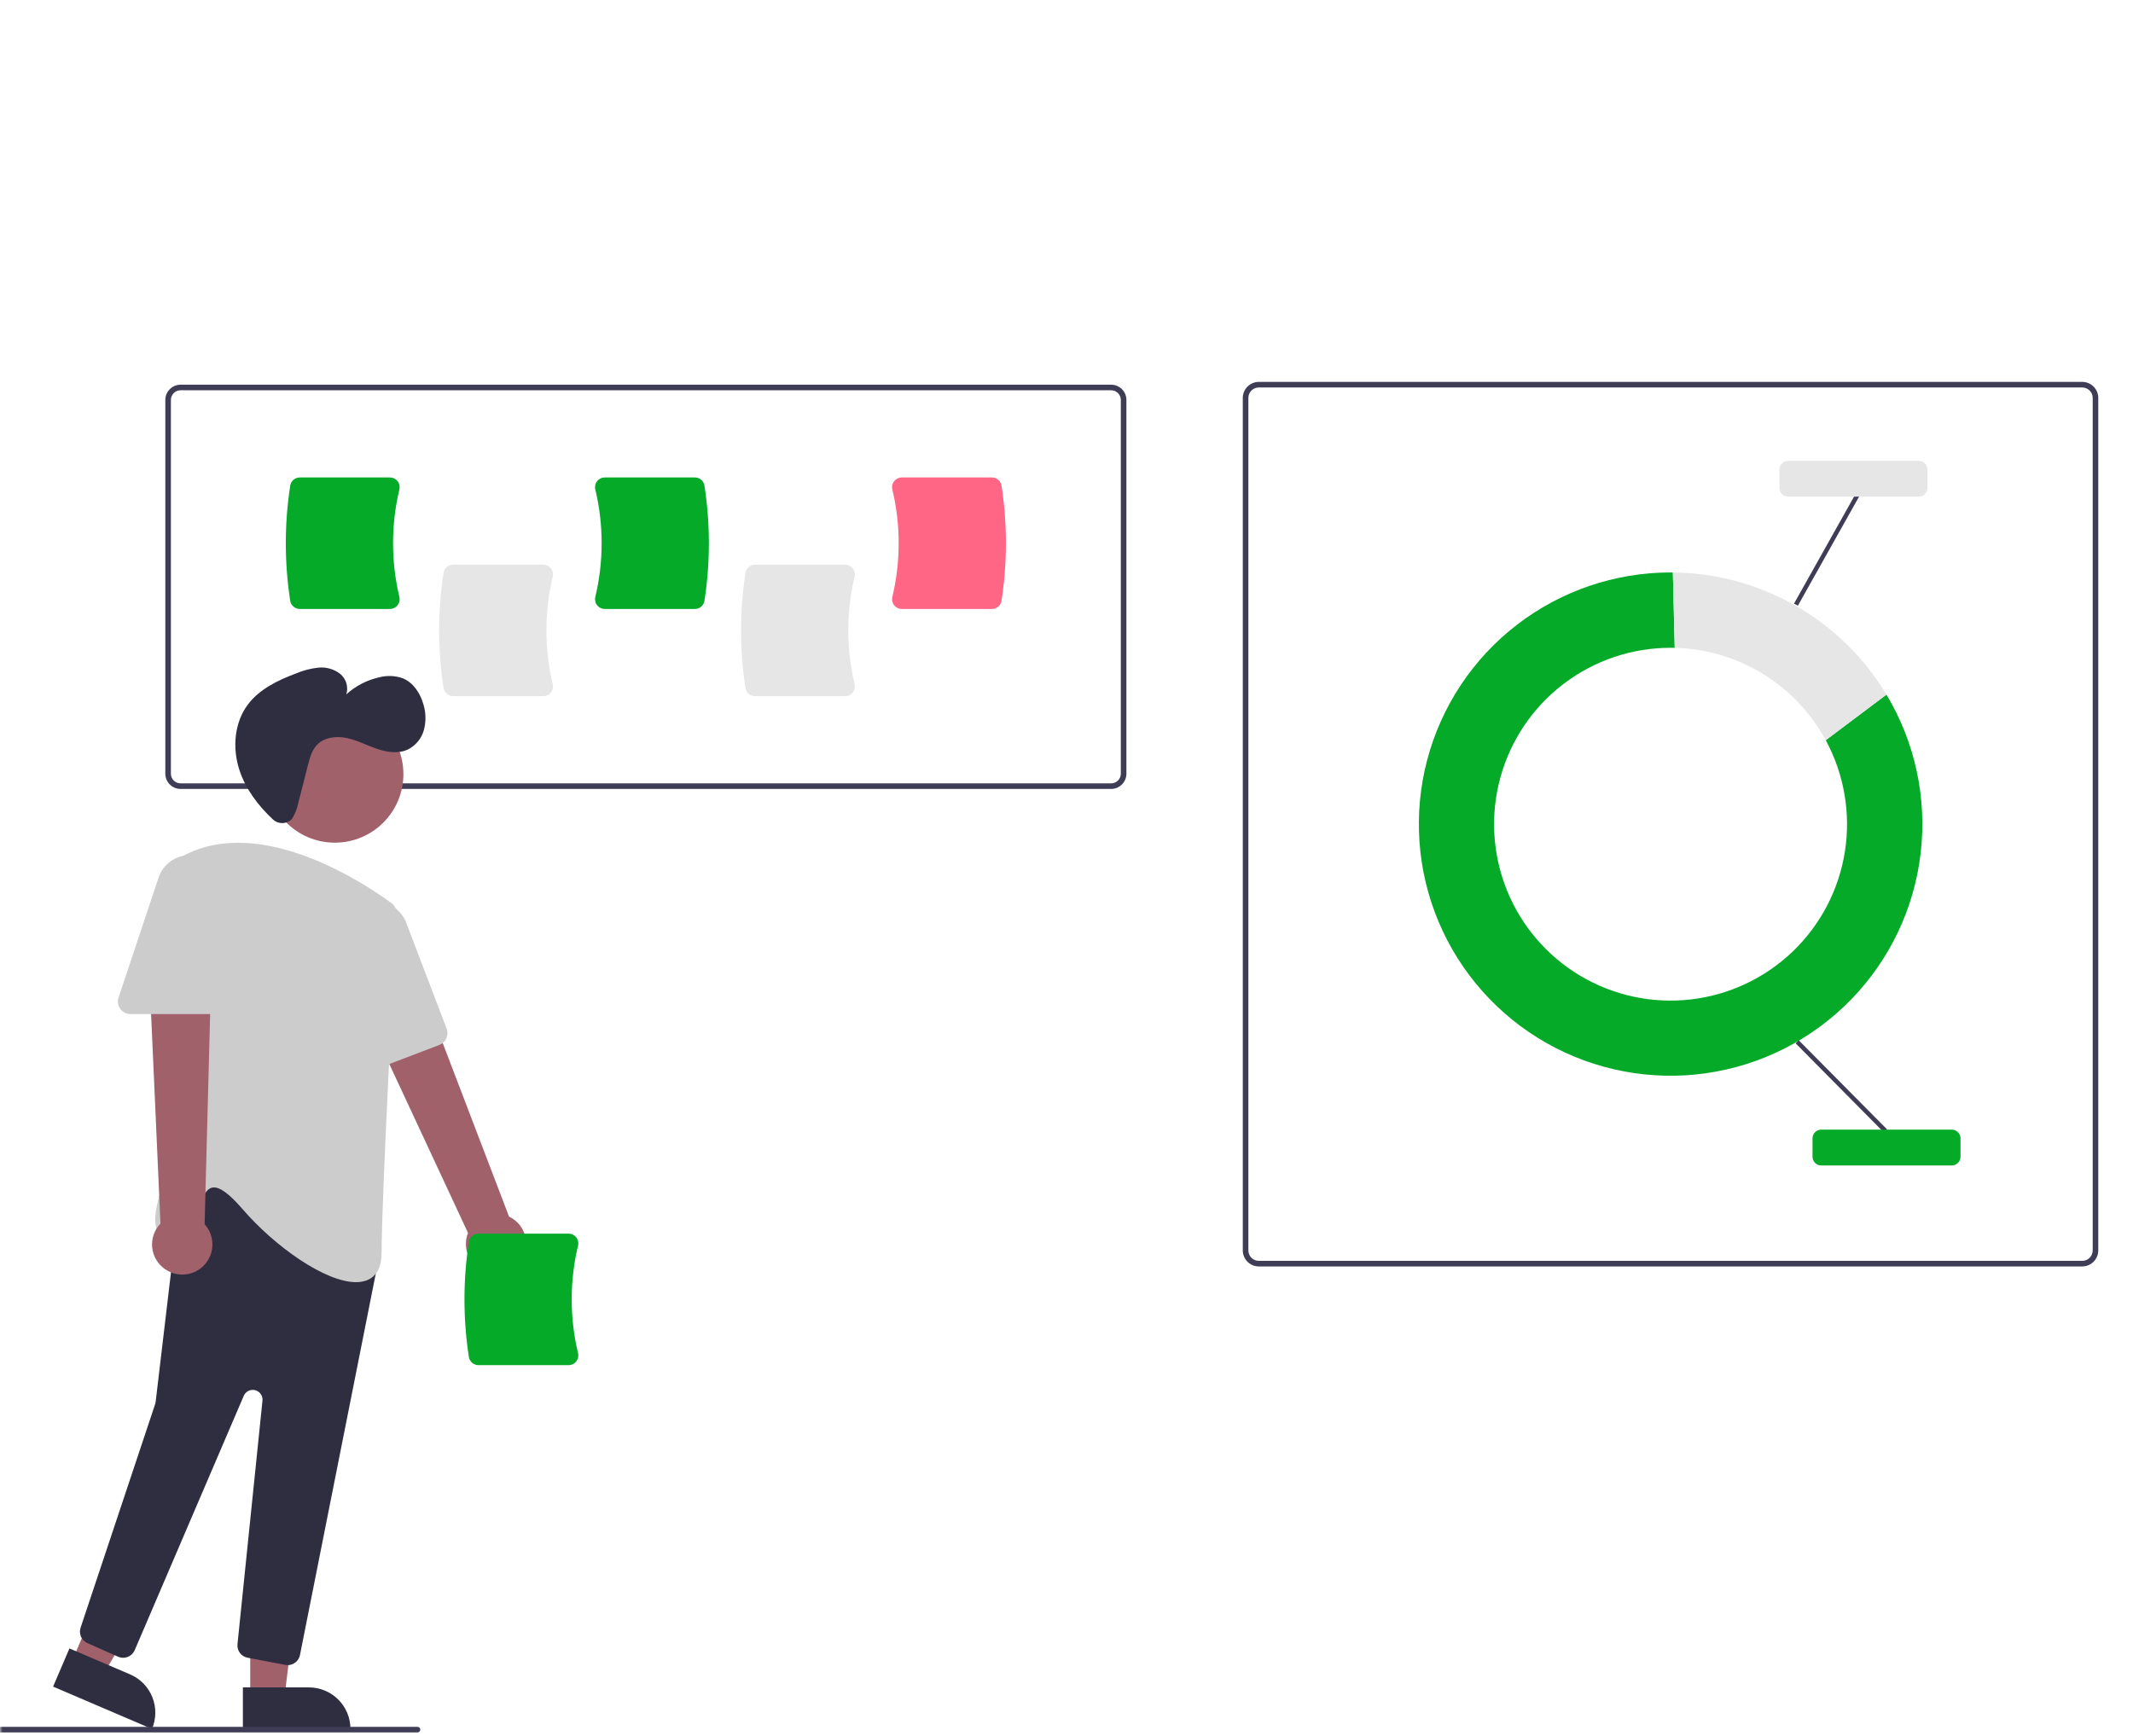 <svg width="430" height="350" viewBox="0 0 430 350" fill="none" xmlns="http://www.w3.org/2000/svg">
<mask id="mask0_154_7" style="mask-type:alpha" maskUnits="userSpaceOnUse" x="0" y="0" width="430" height="350">
<rect width="430" height="350" fill="#D9D9D9"/>
</mask>
<g mask="url(#mask0_154_7)">
<path d="M419.772 255.346H253.767C252.911 255.345 252.091 255.004 251.486 254.399C250.881 253.794 250.54 252.974 250.539 252.118V80.227C250.54 79.372 250.881 78.551 251.486 77.946C252.091 77.341 252.911 77.001 253.767 77H419.772C420.628 77.001 421.448 77.341 422.053 77.946C422.659 78.551 422.999 79.372 423 80.227V252.118C422.999 252.974 422.659 253.794 422.053 254.399C421.448 255.004 420.628 255.345 419.772 255.346ZM253.767 78.125C253.21 78.126 252.675 78.347 252.281 78.742C251.887 79.136 251.665 79.67 251.665 80.227V252.118C251.665 252.676 251.887 253.21 252.281 253.604C252.675 253.998 253.21 254.22 253.767 254.22H419.772C420.329 254.22 420.864 253.998 421.258 253.604C421.652 253.21 421.874 252.676 421.875 252.118V80.227C421.874 79.67 421.652 79.136 421.258 78.742C420.864 78.347 420.329 78.126 419.772 78.125H253.767Z" fill="#3F3D56"/>
<path d="M368.06 149.242C371.769 156.091 373.127 163.967 371.926 171.662C370.725 179.357 367.031 186.445 361.411 191.838C355.791 197.231 348.556 200.631 340.816 201.515C333.077 202.4 325.261 200.721 318.568 196.736C311.876 192.75 306.676 186.679 303.769 179.454C300.861 172.229 300.405 164.249 302.472 156.74C304.539 149.232 309.014 142.608 315.21 137.888C321.405 133.167 328.98 130.61 336.77 130.609C337.052 130.609 337.333 130.613 337.614 130.62L337.237 115.426C337.081 115.425 336.926 115.42 336.77 115.42C325.561 115.424 314.67 119.136 305.794 125.979C296.918 132.821 290.558 142.409 287.705 153.245C284.853 164.081 285.668 175.557 290.025 185.881C294.382 196.205 302.035 204.797 311.789 210.316C321.544 215.834 332.852 217.97 343.947 216.388C355.043 214.806 365.303 209.597 373.127 201.573C380.95 193.549 385.896 183.161 387.193 172.031C388.491 160.901 386.066 149.655 380.298 140.047L368.06 149.242Z" fill="#05AA28"/>
<path d="M368.06 149.242L380.298 140.047C375.829 132.601 369.522 126.427 361.983 122.117C354.443 117.806 345.923 115.502 337.237 115.426L337.614 130.62C343.88 130.767 349.996 132.566 355.342 135.836C360.689 139.107 365.076 143.731 368.06 149.242Z" fill="#E6E6E6"/>
<path d="M362.611 209.737L361.983 210.359L379.809 228.35L380.438 227.728L362.611 209.737Z" fill="#3F3D56"/>
<path d="M374.056 99.611L361.664 121.698L362.436 122.13L374.827 100.043L374.056 99.611Z" fill="#3F3D56"/>
<path d="M393.463 234.988H367.155C366.687 234.988 366.239 234.802 365.908 234.471C365.577 234.141 365.391 233.692 365.391 233.225V229.521C365.391 229.053 365.577 228.605 365.908 228.275C366.239 227.944 366.687 227.758 367.155 227.758H393.463C393.93 227.758 394.379 227.944 394.71 228.275C395.04 228.605 395.226 229.053 395.227 229.521V233.225C395.226 233.692 395.04 234.141 394.71 234.471C394.379 234.802 393.93 234.988 393.463 234.988Z" fill="#05AA28"/>
<path d="M386.793 100.143H360.485C360.017 100.142 359.569 99.956 359.238 99.626C358.908 99.295 358.722 98.847 358.721 98.379V94.675C358.722 94.208 358.908 93.76 359.238 93.429C359.569 93.099 360.017 92.912 360.485 92.912H386.793C387.261 92.912 387.709 93.099 388.04 93.429C388.37 93.76 388.556 94.208 388.557 94.675V98.379C388.556 98.847 388.37 99.295 388.04 99.626C387.709 99.956 387.261 100.142 386.793 100.143Z" fill="#E6E6E6"/>
<path d="M224.003 159.069H36.401C35.586 159.068 34.804 158.743 34.228 158.167C33.651 157.591 33.327 156.809 33.326 155.994V80.637C33.327 79.822 33.651 79.04 34.228 78.464C34.804 77.888 35.586 77.564 36.401 77.563H224.003C224.818 77.564 225.6 77.888 226.176 78.464C226.753 79.041 227.077 79.822 227.078 80.637V155.994C227.077 156.809 226.753 157.591 226.176 158.167C225.6 158.743 224.818 159.068 224.003 159.069ZM36.401 78.688C35.885 78.688 35.389 78.894 35.023 79.259C34.658 79.625 34.452 80.12 34.452 80.637V155.994C34.452 156.511 34.658 157.006 35.023 157.372C35.389 157.737 35.885 157.943 36.401 157.943H224.003C224.52 157.943 225.015 157.737 225.381 157.372C225.746 157.006 225.952 156.511 225.952 155.994V80.637C225.952 80.12 225.746 79.625 225.381 79.259C225.015 78.894 224.52 78.688 224.003 78.688H36.401Z" fill="#3F3D56"/>
<path d="M109.531 140.367H91.355C90.89 140.366 90.441 140.2 90.088 139.899C89.734 139.598 89.499 139.182 89.423 138.723C88.238 131.025 88.238 123.19 89.423 115.491C89.499 115.033 89.734 114.616 90.088 114.315C90.441 114.014 90.89 113.849 91.355 113.848H109.531C109.826 113.847 110.117 113.913 110.382 114.042C110.647 114.17 110.879 114.357 111.061 114.589C111.247 114.824 111.376 115.098 111.44 115.391C111.504 115.683 111.5 115.986 111.429 116.277C109.729 123.397 109.729 130.817 111.429 137.937C111.5 138.228 111.504 138.531 111.44 138.824C111.376 139.117 111.247 139.391 111.061 139.626C110.879 139.857 110.647 140.045 110.382 140.173C110.117 140.301 109.826 140.368 109.531 140.367Z" fill="#E6E6E6"/>
<path d="M170.389 140.367H152.212C151.748 140.366 151.299 140.2 150.945 139.899C150.592 139.598 150.356 139.182 150.281 138.723C149.095 131.025 149.095 123.19 150.281 115.491C150.356 115.033 150.592 114.616 150.945 114.315C151.299 114.014 151.748 113.849 152.212 113.848H170.389C170.683 113.847 170.974 113.913 171.239 114.042C171.505 114.17 171.737 114.357 171.918 114.589C172.104 114.824 172.234 115.098 172.298 115.391C172.361 115.683 172.358 115.987 172.286 116.277C170.586 123.397 170.586 130.817 172.286 137.937C172.358 138.228 172.361 138.531 172.298 138.824C172.234 139.116 172.104 139.391 171.918 139.625C171.737 139.857 171.504 140.044 171.239 140.173C170.974 140.301 170.683 140.368 170.389 140.367Z" fill="#E6E6E6"/>
<path d="M78.614 122.783H60.438C59.974 122.782 59.525 122.617 59.171 122.316C58.817 122.015 58.582 121.598 58.507 121.14C57.321 113.441 57.321 105.607 58.507 97.908C58.582 97.45 58.817 97.033 59.171 96.732C59.525 96.431 59.974 96.265 60.438 96.264H78.614C78.909 96.264 79.2 96.33 79.465 96.458C79.73 96.587 79.962 96.774 80.144 97.005C80.33 97.24 80.459 97.515 80.523 97.807C80.587 98.1 80.583 98.403 80.512 98.694C78.812 105.814 78.812 113.234 80.512 120.354C80.583 120.645 80.587 120.948 80.523 121.241C80.46 121.533 80.33 121.807 80.144 122.042C79.962 122.274 79.73 122.461 79.465 122.59C79.2 122.718 78.909 122.784 78.614 122.783Z" fill="#05AA28"/>
<path d="M140.085 122.783H121.908C121.614 122.784 121.323 122.718 121.058 122.59C120.793 122.461 120.56 122.274 120.379 122.042C120.193 121.807 120.063 121.533 119.999 121.24C119.936 120.948 119.939 120.645 120.011 120.354C121.711 113.234 121.711 105.814 120.011 98.694C119.939 98.403 119.936 98.1 119.999 97.807C120.063 97.515 120.193 97.241 120.379 97.006C120.56 96.774 120.793 96.587 121.058 96.458C121.323 96.33 121.614 96.264 121.908 96.264H140.085C140.549 96.265 140.998 96.431 141.352 96.732C141.705 97.033 141.941 97.45 142.016 97.908C143.202 105.607 143.202 113.441 142.016 121.14C141.941 121.598 141.705 122.015 141.352 122.316C140.998 122.617 140.549 122.782 140.085 122.783Z" fill="#05AA28"/>
<path d="M199.966 122.783H181.79C181.495 122.784 181.204 122.718 180.939 122.59C180.674 122.461 180.442 122.274 180.26 122.042C180.074 121.807 179.945 121.533 179.881 121.24C179.817 120.948 179.821 120.645 179.892 120.354C181.592 113.234 181.592 105.814 179.892 98.694C179.821 98.403 179.817 98.1 179.881 97.807C179.945 97.515 180.074 97.241 180.26 97.006C180.442 96.774 180.674 96.587 180.939 96.458C181.204 96.33 181.495 96.264 181.79 96.264H199.966C200.431 96.266 200.88 96.431 201.233 96.732C201.587 97.033 201.823 97.45 201.898 97.908C203.083 105.607 203.083 113.441 201.898 121.14C201.823 121.598 201.587 122.015 201.233 122.316C200.88 122.617 200.431 122.782 199.966 122.783Z" fill="#FF6584"/>
<path d="M98.76 256.733C97.894 256.556 97.078 256.192 96.368 255.666C95.657 255.14 95.071 254.465 94.651 253.688C94.23 252.911 93.985 252.051 93.932 251.169C93.88 250.287 94.022 249.404 94.347 248.583L69.398 195.028L82.055 191.472L102.621 245.298C103.965 245.937 105.028 247.046 105.609 248.416C106.189 249.785 106.247 251.32 105.771 252.73C105.295 254.139 104.318 255.325 103.026 256.063C101.734 256.801 100.216 257.039 98.76 256.733Z" fill="#A0616A"/>
<path d="M50.444 342.192H57.343L60.625 315.587H50.443L50.444 342.192Z" fill="#A0616A"/>
<path d="M70.649 348.595L48.966 348.596L48.966 340.221L62.271 340.22C64.493 340.22 66.624 341.103 68.195 342.673C69.766 344.244 70.649 346.374 70.649 348.595Z" fill="#2F2E41"/>
<path d="M14.583 334.756L20.925 337.472L34.421 314.309L25.061 310.301L14.583 334.756Z" fill="#A0616A"/>
<path d="M30.634 348.596L10.702 340.061L14 332.363L26.231 337.6C28.274 338.474 29.885 340.124 30.71 342.187C31.536 344.249 31.508 346.555 30.634 348.596Z" fill="#2F2E41"/>
<path d="M67.502 169.903C75.135 169.903 81.323 163.717 81.323 156.085C81.323 148.453 75.135 142.267 67.502 142.267C59.868 142.267 53.68 148.453 53.68 156.085C53.68 163.717 59.868 169.903 67.502 169.903Z" fill="#A0616A"/>
<path d="M57.516 335.687L49.922 334.24C49.297 334.125 48.74 333.778 48.36 333.269C47.981 332.76 47.808 332.127 47.876 331.496L52.913 282.403C52.961 281.935 52.839 281.465 52.57 281.078C52.301 280.692 51.903 280.414 51.447 280.296C50.991 280.178 50.508 280.227 50.085 280.435C49.663 280.642 49.328 280.994 49.143 281.427L27.156 332.718C27.023 333.026 26.831 333.305 26.59 333.538C26.35 333.772 26.065 333.955 25.753 334.077C25.44 334.2 25.107 334.259 24.772 334.252C24.436 334.244 24.106 334.17 23.799 334.034L17.622 331.289C17.046 331.035 16.585 330.575 16.331 329.999C16.076 329.422 16.047 328.772 16.248 328.175L31.286 283.073C31.328 282.946 31.358 282.815 31.373 282.682L36.255 241.473C36.308 241.023 36.481 240.596 36.756 240.235C37.03 239.875 37.397 239.595 37.816 239.425L53.229 233.165C53.685 232.98 54.185 232.931 54.668 233.026C55.151 233.12 55.596 233.353 55.949 233.696L75.403 252.634C75.706 252.928 75.931 253.293 76.056 253.696C76.181 254.099 76.204 254.527 76.12 254.941L60.474 333.693C60.358 334.267 60.047 334.784 59.595 335.155C59.142 335.527 58.574 335.73 57.989 335.732C57.83 335.732 57.672 335.717 57.516 335.687Z" fill="#2F2E41"/>
<path d="M48.858 243.745C46.165 240.628 44.2 239.214 42.856 239.437C41.523 239.652 40.754 241.515 39.939 243.486C38.827 246.178 37.567 249.229 34.461 249.467C33.978 249.55 33.48 249.496 33.026 249.31C32.572 249.124 32.18 248.814 31.894 248.415C29.451 244.783 35.311 232.761 35.846 231.681L35.571 174.824C35.568 174.365 35.689 173.914 35.922 173.519C36.155 173.124 36.492 172.8 36.895 172.582C52.999 163.9 74.744 178.999 78.939 182.115C79.275 182.363 79.544 182.691 79.722 183.069C79.899 183.447 79.981 183.863 79.958 184.28C79.452 193.803 76.927 241.846 76.927 252.563C76.927 255.53 75.903 257.415 73.884 258.165C73.203 258.407 72.483 258.525 71.76 258.514C65.601 258.514 55.512 251.448 48.858 243.745Z" fill="#CCCCCC"/>
<path d="M71.332 216.137C70.995 215.918 70.716 215.622 70.518 215.273C70.32 214.923 70.208 214.532 70.193 214.13L69.103 188.664C69.035 187.096 69.528 185.555 70.493 184.318C71.459 183.08 72.833 182.226 74.37 181.908C75.907 181.591 77.507 181.831 78.884 182.585C80.26 183.339 81.324 184.558 81.883 186.024L90.047 207.413C90.286 208.04 90.266 208.737 89.992 209.349C89.718 209.962 89.211 210.441 88.584 210.681L73.626 216.388C73.252 216.533 72.848 216.586 72.448 216.542C72.049 216.498 71.666 216.359 71.332 216.137Z" fill="#CCCCCC"/>
<path d="M33.32 255.929C32.587 255.436 31.97 254.788 31.515 254.031C31.059 253.274 30.775 252.426 30.682 251.547C30.589 250.669 30.691 249.78 30.979 248.945C31.266 248.11 31.734 247.348 32.349 246.712L29.709 187.693L42.766 189.23L41.25 246.83C42.249 247.932 42.809 249.363 42.823 250.851C42.837 252.338 42.305 253.779 41.328 254.901C40.35 256.022 38.995 256.747 37.519 256.936C36.043 257.126 34.549 256.767 33.32 255.929Z" fill="#A0616A"/>
<path d="M24.253 203.409C24.017 203.084 23.862 202.708 23.801 202.311C23.74 201.914 23.776 201.508 23.905 201.128L31.968 176.946C32.464 175.457 33.474 174.193 34.818 173.381C36.161 172.568 37.749 172.26 39.298 172.512C40.848 172.763 42.258 173.558 43.275 174.753C44.292 175.948 44.85 177.466 44.85 179.036V201.928C44.849 202.6 44.583 203.243 44.108 203.718C43.633 204.192 42.989 204.459 42.318 204.46H26.308C25.906 204.462 25.51 204.368 25.152 204.185C24.795 204.002 24.486 203.736 24.253 203.409Z" fill="#CCCCCC"/>
<path d="M58.576 165.379C58.059 165.784 57.412 165.99 56.756 165.957C56.099 165.924 55.477 165.656 55.002 165.201C52.04 162.433 49.54 159.123 48.275 155.289C46.825 150.896 47.195 145.751 49.972 142.051C52.319 138.923 56.033 137.156 59.693 135.774C61.121 135.17 62.63 134.778 64.172 134.611C65.73 134.449 67.29 134.888 68.536 135.836C69.143 136.321 69.59 136.977 69.818 137.719C70.047 138.462 70.046 139.256 69.816 139.998C71.693 138.294 73.982 137.11 76.457 136.563C78.024 136.148 79.68 136.216 81.207 136.76C83.329 137.632 84.707 139.763 85.343 141.967C85.868 143.649 85.91 145.444 85.466 147.148C85.237 147.996 84.833 148.786 84.28 149.467C83.727 150.149 83.037 150.707 82.254 151.105C80.313 152.019 78.009 151.674 75.979 150.978C73.949 150.282 72.024 149.255 69.925 148.811C67.825 148.366 65.401 148.626 63.915 150.174C62.869 151.264 62.457 152.798 62.083 154.262L60.136 161.876C59.922 162.985 59.511 164.047 58.923 165.012C58.824 165.149 58.708 165.273 58.576 165.379Z" fill="#2F2E41"/>
<path d="M114.63 275.249H96.454C95.989 275.248 95.54 275.083 95.186 274.782C94.833 274.481 94.597 274.064 94.522 273.606C93.336 265.907 93.336 258.072 94.522 250.374C94.597 249.915 94.833 249.499 95.186 249.198C95.54 248.897 95.989 248.731 96.454 248.73H114.63C114.925 248.729 115.215 248.796 115.481 248.924C115.746 249.053 115.978 249.24 116.16 249.472C116.345 249.706 116.475 249.981 116.539 250.273C116.603 250.566 116.599 250.869 116.528 251.16C114.827 258.28 114.827 265.7 116.528 272.82C116.599 273.11 116.603 273.414 116.539 273.706C116.475 273.999 116.345 274.273 116.16 274.508C115.978 274.74 115.746 274.927 115.481 275.055C115.215 275.184 114.925 275.25 114.63 275.249Z" fill="#05AA28"/>
<path d="M84.164 349.301H-6.437C-6.587 349.301 -6.73 349.241 -6.835 349.136C-6.941 349.03 -7 348.887 -7 348.738C-7 348.589 -6.941 348.446 -6.835 348.34C-6.73 348.235 -6.587 348.175 -6.437 348.175H84.164C84.314 348.175 84.457 348.235 84.562 348.34C84.668 348.446 84.727 348.589 84.727 348.738C84.727 348.887 84.668 349.03 84.562 349.136C84.457 349.241 84.314 349.301 84.164 349.301Z" fill="#3F3D56"/>
</g>
</svg>
